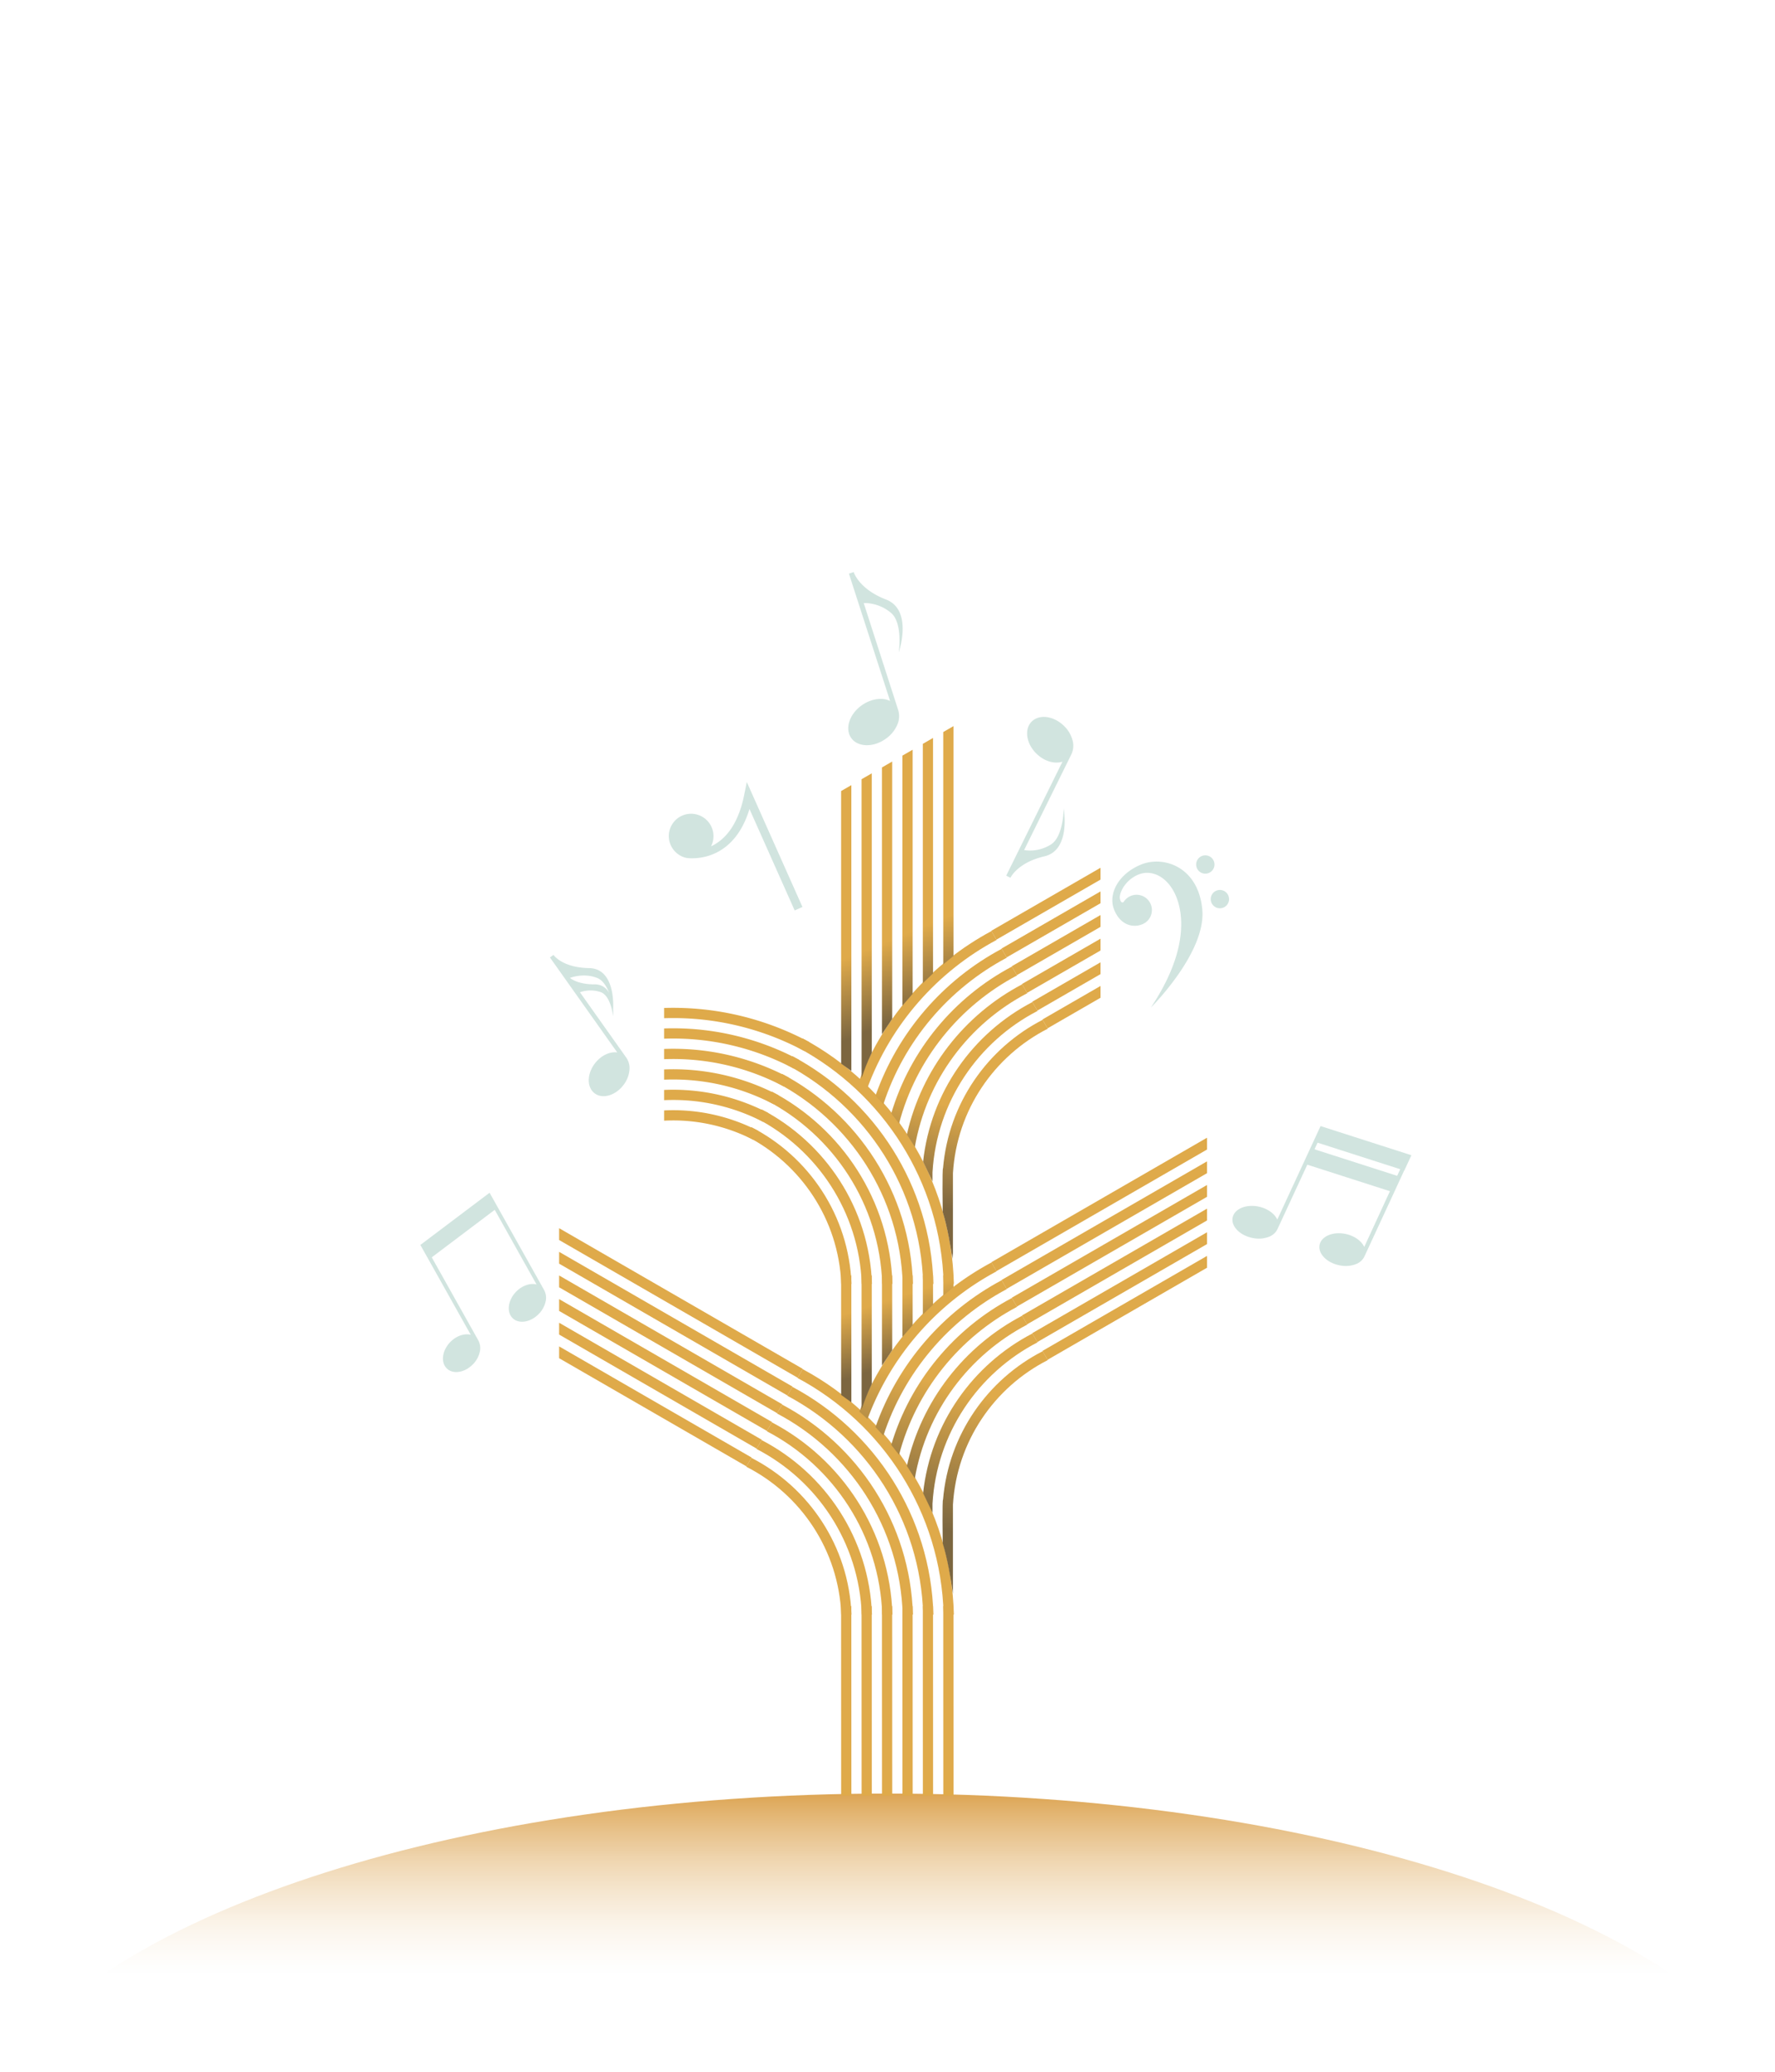 <svg xmlns="http://www.w3.org/2000/svg" xmlns:xlink="http://www.w3.org/1999/xlink" width="600" height="700" fill="none" xmlns:v="https://vecta.io/nano"><style><![CDATA[.G{fill:url(#G)}.H{fill:url(#H)}.I{fill:url(#I)}.J{fill:#d9d9d9}.K{fill:#dfaa4a}.L{fill-rule:evenodd}]]></style><path d="M600 700H0c36.451-54.218 156.958-94 300-94s263.549 39.782 300 94z" fill="url(#F)"/><mask id="A" maskUnits="userSpaceOnUse" x="164" y="178" width="500" height="500" mask-type="alpha"><circle cx="414" cy="428" r="250" class="J"/></mask><g mask="url(#A)" class="K"><path d="M287.769 542.689l.017 63.999h-3.453l-.017-63.999h3.453zm6.908-.001l.017 64h-3.453l-.017-64h3.453zm6.92 64l-.017-63.999h-3.452l.016 63.999h3.453zm6.891-64l.017 64h-3.453l-.016-64h3.452zm6.92 64l-.016-63.999h-3.453l.017 63.999h3.452zm6.892-64l.016 64h-3.452l-.017-64h3.453z"/><path d="M189 458.909l63.334 36.552 1.729-2.995L189 454.916v3.993zm0-7.989l66.793 38.549 1.729-2.996L189 446.927v3.993zm0-7.984l70.251 40.544 1.73-2.995L189 438.943v3.993zm0-7.989l73.71 42.541 1.73-2.996L189 430.954v3.993zm0-7.984l77.168 44.536 1.73-2.995L189 422.97v3.993zm0-7.989l80.628 46.533 1.729-2.996L189 414.98v3.994z" class="L"/><path d="M271.303 462.59l-1.73 2.998c28.74 15.356 48.507 45.305 49.406 79.95h3.459c-.898-35.925-21.361-66.993-51.135-82.948zm-5.191 8.991l1.731-2.997c27.707 14.757 46.779 43.589 47.677 76.954h-3.46c-.898-32.085-19.275-59.798-45.948-73.957zm-3.462 5.998l1.73-2.998c25.638 13.56 43.319 40.154 44.218 70.957h-3.46c-.9-29.522-17.885-54.998-42.488-67.959zm-3.461 5.995l1.731-2.999c23.57 12.362 39.861 36.72 40.76 64.963h-3.461c-.899-26.962-16.494-50.202-39.03-61.964zm-3.464 5.999l1.731-2.999c21.501 11.164 36.4 33.284 37.3 58.964h-3.461c-.9-24.399-15.104-45.401-35.57-55.965zm-3.463 5.998l1.732-3c19.434 9.964 32.942 29.848 33.843 52.967h-3.461c-.902-21.838-13.715-40.603-32.114-49.967z"/></g><mask id="B" maskUnits="userSpaceOnUse" x="155" y="291" width="273" height="273" mask-type="alpha"><circle cx="291.5" cy="427.5" r="136.5" class="J"/></mask><g mask="url(#B)"><path d="M335.134 426.564l1.73 2.998c-20.001 10.687-35.657 28.443-43.631 49.93a96.36 96.36 0 0 0-2.741-2.528c8.4-21.652 24.361-39.532 44.642-50.4z" class="G"/><path d="M303.904 491.572l-2.641-3.383c6.418-21.491 21.308-39.327 40.794-49.634l1.731 2.998c-19.45 10.246-34.14 28.314-39.884 50.019z" class="G"/><path d="M309.241 499.52l-2.69-4.217c4.935-22.07 19.457-40.521 38.967-50.754l1.731 2.999c-19.699 10.281-34.094 29.332-38.008 51.972z" class="G"/><path d="M315.211 511.15l-3.173-6.658c2.532-23.523 16.857-43.515 36.943-53.943l1.732 2.999c-20.058 10.352-34.1 30.729-35.501 54.505l-.001 3.097z" class="G"/><path d="M322.12 538.486c-.739-5.26-1.908-12.06-3.456-17.014 0-.839-.207-14.806.112-14.806 1.85-21.898 15.036-40.568 33.668-50.12l1.731 3c-18.077 9.2-30.762 27.474-32.055 48.824v30.116z" class="G"/><path d="M298.61 485.075l-2.674-2.887c7.511-21.399 22.886-39.099 42.658-49.63l1.731 2.998c-19.598 10.403-34.717 28.124-41.715 49.519z" class="G"/><path d="M408.004 384.409l-72.922 42.083 1.729 2.995 71.193-41.085v-3.993zm0 7.989l-69.463 40.087 1.73 2.995 67.733-39.088v-3.994zm0 7.984l-66.005 38.091 1.73 2.995 64.275-37.093v-3.993zm0 7.989l-62.545 36.095 1.729 2.995 60.816-35.097v-3.993zm0 7.984l-59.087 34.099 1.729 2.995 57.358-33.101v-3.993zm0 7.989l-55.628 32.103 1.729 2.995 53.899-31.105v-3.993z" class="K L"/></g><mask id="C" maskUnits="userSpaceOnUse" x="194" y="203" width="335" height="335" mask-type="alpha"><circle cx="361.5" cy="370.5" r="167.5" class="J"/></mask><g mask="url(#C)"><path d="M271.303 350.847l-1.73 2.997c28.74 15.356 48.507 45.306 49.406 79.951h3.459c-.898-35.926-21.361-66.993-51.135-82.948zm-5.191 8.991l1.731-2.998c27.707 14.758 46.779 43.589 47.677 76.955h-3.46c-.898-32.085-19.275-59.799-45.948-73.957zm-3.462 5.998l1.73-2.998c25.638 13.559 43.319 40.154 44.218 70.957h-3.46c-.9-29.523-17.885-54.999-42.488-67.959zm-3.461 5.994l1.731-2.998c23.57 12.361 39.861 36.72 40.76 64.963h-3.461c-.899-26.962-16.494-50.202-39.03-61.965zm-3.464 6l1.731-2.999c21.501 11.163 36.4 33.283 37.3 58.964h-3.461c-.9-24.4-15.104-45.401-35.57-55.965zm-3.463 5.998l1.732-3c19.434 9.964 32.942 29.847 33.843 52.967h-3.461c-.902-21.839-13.715-40.603-32.114-49.967z" class="K"/><path d="M273.592 352.114a97.31 97.31 0 0 0-49.1-11.547v3.461c16.497-.542 32.873 3.309 47.369 11.084l1.731-2.998zm-3.46 5.993c-13.972-7.471-29.749-11.163-45.64-10.619v3.461c15.284-.544 30.464 2.987 43.909 10.156l1.731-2.998zm-3.463 5.997c-12.919-6.865-27.5-10.236-42.177-9.691v3.462a79.92 79.92 0 0 1 40.447 9.227l1.73-2.998zm-3.46 5.993a76.44 76.44 0 0 0-38.717-8.762v3.462a72.97 72.97 0 0 1 36.987 8.298l1.73-2.998zm-3.463 5.999c-10.817-5.654-23.005-8.382-35.254-7.834v3.463c11.642-.549 23.232 2.019 33.523 7.369l1.731-2.998zm-3.461 5.994a62.54 62.54 0 0 0-31.793-6.903v3.464c10.429-.552 20.822 1.694 30.062 6.439l1.731-3z" class="K L"/><path d="M294.691 467.646l-.01-36.701h-3.453l.012 45.241.326-.917c.502-1.457 1.416-4.109 3.125-7.623z" class="H"/><path d="M301.591 456.206l-3.451 5.17-.008-30.43h3.452l.007 25.26z" class="H"/><path d="M308.497 447.739l-3.452 3.986-.006-20.78h3.453l.005 16.794z" class="H"/><path d="M315.398 440.831l-3.452 3.304-.003-13.189h3.453l.002 9.885z" class="H"/><path d="M322.305 434.939l-3.453 2.838-.001-6.832h3.453l.001 3.994z" class="H"/><path d="M284.331 471.317l-.011-40.371h3.453l.011 42.866-3.453-2.495z" class="H"/></g><mask id="D" maskUnits="userSpaceOnUse" x="111" y="178" width="270" height="270" mask-type="alpha"><circle cx="246" cy="313" r="135" class="J"/></mask><g mask="url(#D)"><path d="M372 293.202L335.078 314.5l1.729 2.995 35.193-20.3v-3.993zm0 7.988l-33.462 19.303 1.729 2.995L372 305.183v-3.993zm0 7.983l-30.005 17.308 1.73 2.995L372 313.166v-3.993zm0 7.988l-26.545 15.313 1.729 2.995L372 321.154v-3.993zm0 7.983l-23.087 13.318 1.729 2.995L372 329.137v-3.993zm0 7.989l-19.628 11.322 1.729 2.995L372 337.125v-3.992z" class="K L"/><path d="M335.134 314.592l1.73 2.997c-20.001 10.688-35.657 28.443-43.631 49.931-.897-.86-1.811-1.704-2.741-2.529 8.4-21.651 24.361-39.531 44.642-50.399z" class="I"/><path d="M303.904 379.6l-2.641-3.384c6.418-21.491 21.308-39.327 40.794-49.633l1.731 2.998c-19.45 10.246-34.14 28.313-39.884 50.019z" class="I"/><path d="M309.241 387.548l-2.69-4.218c4.935-22.07 19.457-40.521 38.967-50.753l1.731 2.998c-19.699 10.282-34.094 29.332-38.008 51.973z" class="I"/><path d="M315.211 399.177l-3.173-6.657c2.532-23.524 16.857-43.515 36.943-53.944l1.732 2.999c-20.058 10.353-34.1 30.73-35.501 54.505l-.001 3.097z" class="I"/><path d="M322.12 426.514c-.739-5.261-1.908-12.061-3.456-17.015 0-.839-.207-14.805.112-14.805 1.85-21.898 15.036-40.568 33.668-50.121l1.731 3c-18.077 9.2-30.762 27.475-32.055 48.824v30.117z" class="I"/><path d="M298.61 373.103l-2.674-2.888c7.511-21.399 22.886-39.098 42.658-49.63l1.731 2.998c-19.598 10.403-34.717 28.124-41.715 49.52z" class="I"/></g><mask id="E" maskUnits="userSpaceOnUse" x="246" y="221" width="207" height="207" mask-type="alpha"><circle cx="349.5" cy="324.5" r="103.5" class="J"/></mask><g mask="url(#E)" class="L"><path d="M284.32 267.274l.009 92.098 3.453 2.496-.009-96.587-3.453 1.993zm6.908-3.988l.01 100.955.326-.917h0 0c.502-1.457 1.416-4.109 3.124-7.623l-.008-94.408-3.452 1.993zm6.903-3.985l.006 90.13 3.452-5.17-.006-86.954-3.452 1.994zm6.907-3.988l.005 84.467 3.451-3.985-.003-82.476-3.453 1.994zm6.903-3.986l.003 80.863 3.452-3.304-.003-79.552-3.452 1.993zm6.907-3.988l.002 78.493 3.452-2.838-.001-77.648-3.453 1.993z" fill="url(#J)"/></g><path d="M291.963 203.755c3.429-.036 6.753 1.182 9.348 3.424 3.929 3.551 2.494 13.249 2.494 13.249s4.929-14.3-4.299-17.859c-8.15-3.143-10.428-7.96-10.854-9.048l-.077-.234-1.615.53 13.909 43.013c-2.595-1.249-6.308-.793-9.502 1.43-4.216 2.954-5.858 7.907-3.651 11.055 1.65 2.397 5.071 3.055 8.42 1.966a11.86 11.86 0 0 0 3.176-1.594c1.919-1.293 3.387-3.151 4.201-5.317.522-1.474.546-3.078.067-4.567l-11.617-36.048zm-59.144 86.203c2.983.203 15.417.188 20.527-16.62l15.276 34.28 2.629-1.174-18.809-42.216-.898 4.423c-2.177 10.752-6.984 15.351-11.189 17.297.71-1.393.97-2.973.743-4.522a7.57 7.57 0 0 0-2.009-4.126c-1.08-1.135-2.485-1.907-4.02-2.209s-3.126-.12-4.551.521-2.615 1.711-3.405 3.06a7.54 7.54 0 0 0-1.003 4.47c.137 1.559.755 3.039 1.768 4.234a7.58 7.58 0 0 0 3.887 2.438 6.92 6.92 0 0 0 1.054.144zm-31.85 79.419c1.995 1.561 5.007 1.217 7.506-.56a10.35 10.35 0 0 0 2.222-2.151 9.69 9.69 0 0 0 2.104-5.51 6.21 6.21 0 0 0-1.095-3.793l-15.667-22.101c2.284-.801 4.772-.813 7.064-.034 3.46 1.338 4.134 8.13 4.134 8.13.06-.876.057-1.754-.008-2.629.011.055.018.111.023.168 0 0 1.05-13.646-8.105-13.795-8.771-.142-11.791-4.097-12.032-4.434l-.021-.029-1.203.86 22.753 32.1c-2.486-.358-5.445.984-7.519 3.662-2.746 3.544-2.82 8.085-.156 10.116zm.904-38.953c1.952.8 3.232 2.96 4.06 5.126-.455-.918-1.166-1.685-2.046-2.209a5.32 5.32 0 0 0-2.918-.742c-4.395-.004-6.979-1.161-8.311-2.176.513-.217 4.895-1.742 9.204.009l.011-.008zm138.254-34.558l1.429.712.105-.209c.549-.963 3.345-5.169 11.369-7.03 9.103-2.107 6.52-16.172 6.52-16.172s-.024 9.282-4.181 12.086c-2.728 1.766-5.998 2.464-9.186 1.961l15.92-32.241c.655-1.332.859-2.84.58-4.292-.454-2.141-1.56-4.08-3.165-5.55-.812-.772-1.733-1.419-2.733-1.92-2.997-1.494-6.248-1.304-8.152.7-2.498 2.656-1.668 7.529 1.845 10.858 2.642 2.501 6.048 3.434 8.665 2.578l-19.016 38.519zM165.494 403l-23.398 17.642 1.94 3.449 15.087 26.901c-2.149-.546-4.882.346-6.961 2.501-2.742 2.862-3.237 6.854-1.1 8.9 1.601 1.558 4.286 1.549 6.68.21a9.59 9.59 0 0 0 2.16-1.679 8.64 8.64 0 0 0 2.377-4.644 5.52 5.52 0 0 0-.633-3.458l-15.695-27.996 21.285-16.047 14.131 25.213c-2.144-.549-4.882.346-6.956 2.499-2.741 2.861-3.237 6.853-1.106 8.903 1.602 1.557 4.292 1.545 6.681.209.798-.454 1.528-1.02 2.165-1.682a8.64 8.64 0 0 0 2.377-4.644 5.51 5.51 0 0 0-.633-3.458l-15.605-27.836-2.789-4.958-.007-.025zm309.211-7.504l2.384-5.17-30.704-9.853-1.647 3.573-12.98 28.032c-.959-2.128-3.552-3.944-6.784-4.487-4.279-.705-8.02 1.137-8.353 4.104-.265 2.239 1.534 4.511 4.245 5.768a11.53 11.53 0 0 0 2.878.881c1.919.347 3.862.133 5.561-.612 1.136-.526 2.029-1.402 2.538-2.494l10.062-21.721 27.93 8.964-8.686 18.837c-.96-2.128-3.552-3.944-6.785-4.487-4.278-.705-8.02 1.137-8.353 4.104-.265 2.239 1.534 4.511 4.246 5.768a11.51 11.51 0 0 0 2.877.881c1.919.347 3.862.133 5.561-.612 1.137-.526 2.029-1.402 2.539-2.494l9.985-21.554 2.384-5.171 1.033-2.24.069-.017zm-2.421 1.789l-27.938-8.961 1.033-2.24 27.93 8.963-1.025 2.238zm-86.727-105.111c-7.585 3.198-10.992 9.864-8.996 15.06s6.277 6.443 9.632 5.029c.751-.314 1.418-.801 1.946-1.422a5.17 5.17 0 0 0 1.087-4.561c-.192-.792-.567-1.528-1.097-2.147a5.17 5.17 0 0 0-1.951-1.416c-.752-.312-1.568-.441-2.381-.377a5.16 5.16 0 0 0-2.293.743c-.695.425-1.28 1.008-1.706 1.703 0 0-.872.671-1.236-1.115s1.65-6.234 6.183-8.145 9.986.648 12.767 7.243 3.763 19.298-8.497 37.678c0 0 18.78-18.6 17.391-33.17s-13.261-18.302-20.849-15.103zm20.67-2.933c-.564.238-1.045.638-1.382 1.15s-.515 1.111-.511 1.724a3.1 3.1 0 0 0 1.93 2.849c.567.23 1.19.288 1.79.165a3.1 3.1 0 0 0 2.418-2.449c.116-.602.05-1.224-.188-1.788a3.1 3.1 0 0 0-1.687-1.664c-.761-.309-1.613-.305-2.37.013zm3.543 12.846a3.1 3.1 0 0 1 1.383-1.149 3.09 3.09 0 0 1 2.37-.015c.761.309 1.368.908 1.687 1.665a3.1 3.1 0 0 1 .188 1.788c-.116.602-.407 1.155-.838 1.591a3.09 3.09 0 0 1-1.58.858 3.1 3.1 0 0 1-1.791-.165c-.567-.231-1.053-.625-1.397-1.132a3.1 3.1 0 0 1-.533-1.717c-.003-.613.174-1.213.511-1.724z" fill-opacity=".25" fill="#4a9482"/><defs><linearGradient id="F" x1="300" y1="606" x2="300" y2="697.5" xlink:href="#K"><stop stop-color="#dca452"/><stop offset=".661" stop-color="#f6e5cc" stop-opacity="0"/></linearGradient><linearGradient id="G" x1="320.499" y1="468.002" x2="307.499" y2="513.502" xlink:href="#K"><stop stop-color="#dfaa4a"/><stop offset="1" stop-color="#7b6640"/></linearGradient><linearGradient id="H" x1="296.501" y1="440.5" x2="303.001" y2="460.5" xlink:href="#K"><stop stop-color="#dfaa4a"/><stop offset="1" stop-color="#7c6640"/></linearGradient><linearGradient id="I" x1="316.999" y1="372.506" x2="308.499" y2="405.506" xlink:href="#K"><stop stop-color="#dfaa4a"/><stop offset="1" stop-color="#7d6640"/></linearGradient><linearGradient id="J" x1="296.501" y1="319.458" x2="306.205" y2="343.25" xlink:href="#K"><stop stop-color="#dfaa4a"/><stop offset="1" stop-color="#7c6640"/></linearGradient><linearGradient id="K" gradientUnits="userSpaceOnUse"/></defs></svg>